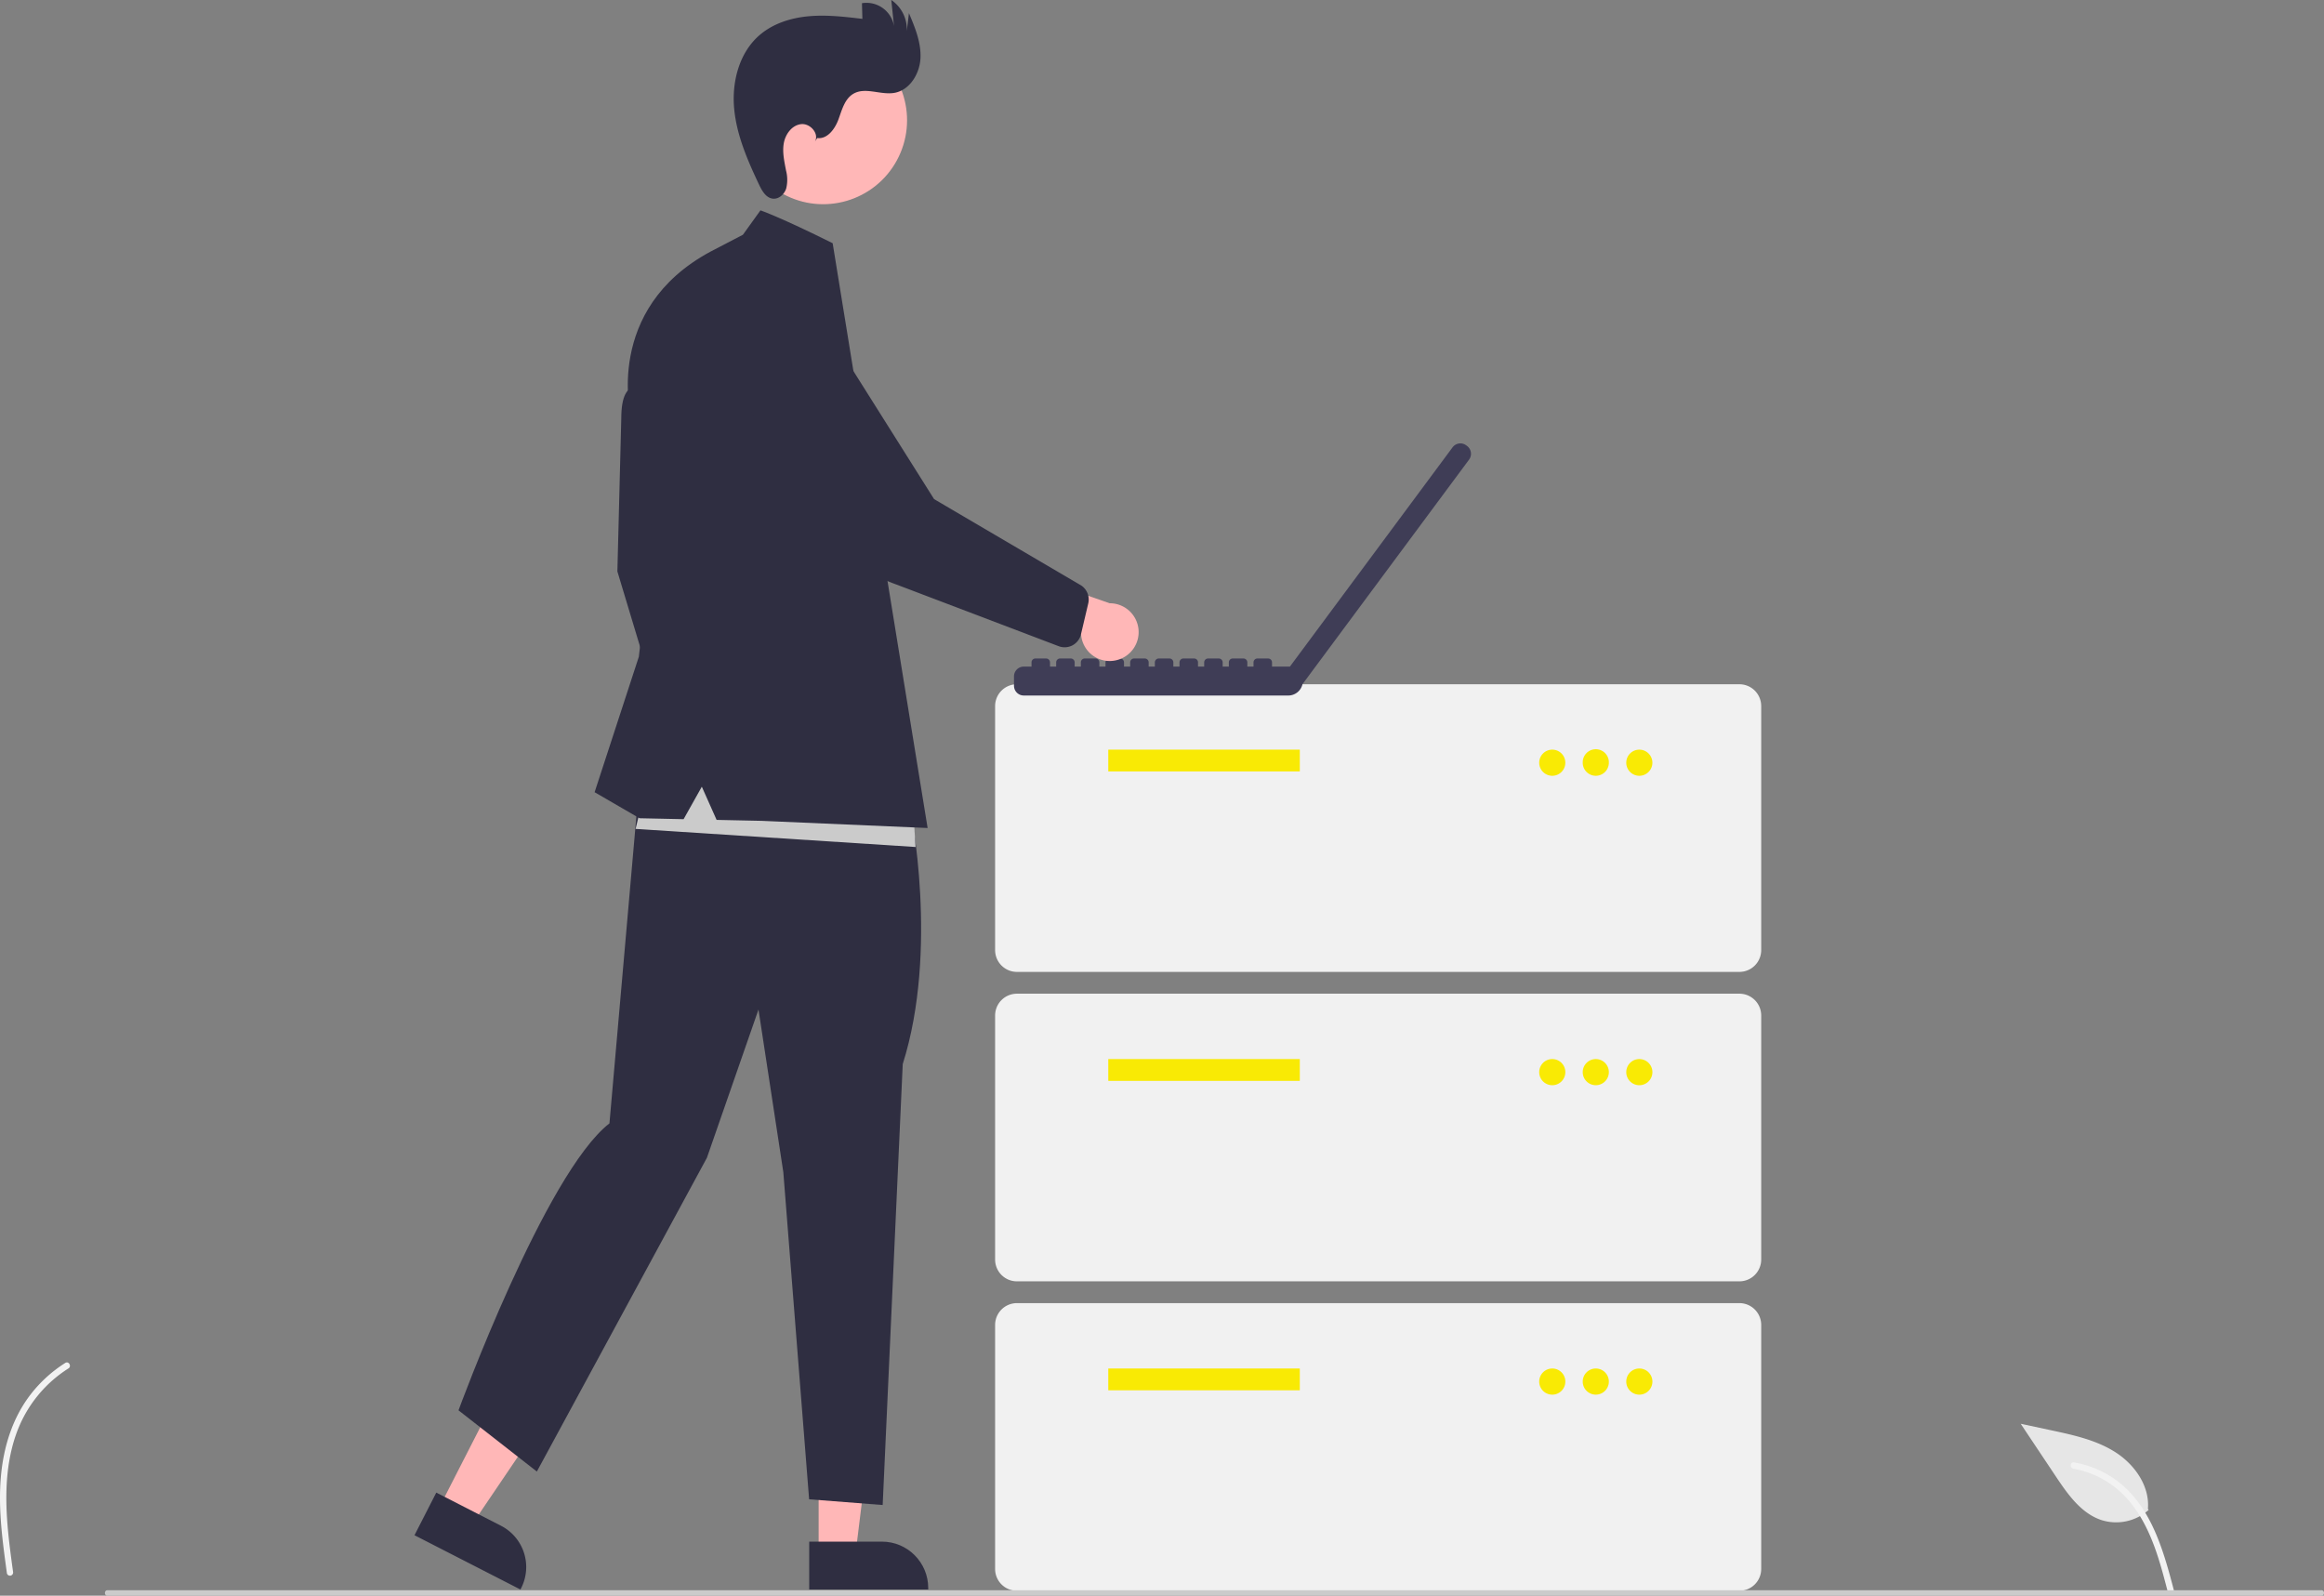 <svg width="338.857" height="232.683" xmlns="http://www.w3.org/2000/svg"><rect width="100%" height="100%" fill="#808080" stroke="none"/><g id="undraw_maintenance_re_59vn" stroke="none"><path d="M1.01 229.429c-.648-4.735-1.316-9.531-.86-14.317.405-4.25 1.7-8.401 4.336-11.805a19.603 19.603 0 0 1 5.032-4.566c.503-.318.966.48.466.797a18.666 18.666 0 0 0-7.376 8.91c-1.606 4.089-1.864 8.547-1.587 12.892.167 2.627.522 5.236.88 7.843a.478.478 0 0 1-.323.568.464.464 0 0 1-.567-.323v.001Z" id="acbbaa8b-0bc2-4bc9-96d7-93dd88f90f19-523" fill="#F2F2F2"/><path d="M313.29 220.171a7.099 7.099 0 0 1-6.801 1.51c-2.993-.947-4.959-3.732-6.702-6.344l-5.155-7.726 4.507.965c3.241.693 6.562 1.419 9.35 3.215 2.787 1.797 4.971 4.918 4.694 8.226" id="ec83fa9a-7bb4-4b90-a90b-e1cec4444963-526" fill="#E6E6E6"/><path d="M316.947 231.813c-1.608-6.152-3.541-13.028-9.301-16.587a14.752 14.752 0 0 0-5.23-1.979c-.585-.102-.675.817-.092.919a13.7 13.7 0 0 1 7.982 4.545c1.985 2.29 3.264 5.082 4.216 7.936.584 1.748 1.049 3.532 1.515 5.314.148.57 1.061.428.91-.148Z" id="e32935a9-e392-46b4-9a67-68c65f1cc9fa-527" fill="#F2F2F2"/><path d="M253.623 141.722H148.268a3.18 3.18 0 0 1-3.173-3.178v-35.588a3.179 3.179 0 0 1 3.173-3.178h105.355a3.18 3.18 0 0 1 3.174 3.178v35.588a3.18 3.18 0 0 1-3.174 3.178Z" id="Shape" fill="#F1F1F1"/><path d="M161.596 109.311h27.926v3.177h-27.926v-3.177Z" id="Rectangle" fill="#F9EA04" fill-rule="evenodd"/><path d="M224.429 111.217a1.904 1.904 0 1 1 3.808 0 1.906 1.906 0 0 1-1.904 1.907 1.905 1.905 0 0 1-1.904-1.907ZM230.775 111.217a1.905 1.905 0 1 1 3.808 0 1.905 1.905 0 0 1-1.904 1.907 1.906 1.906 0 0 1-1.904-1.907ZM237.122 111.217a1.904 1.904 0 1 1 3.808 0 1.906 1.906 0 0 1-1.904 1.907 1.905 1.905 0 0 1-1.904-1.907Z" id="Circle" fill="#F9EA04" fill-rule="evenodd"/><path d="M253.623 186.843H148.268a3.179 3.179 0 0 1-3.173-3.177v-35.589a3.18 3.18 0 0 1 3.173-3.178h105.355a3.18 3.18 0 0 1 3.174 3.178v35.589a3.18 3.18 0 0 1-3.174 3.177Z" id="Shape" fill="#F1F1F1"/><path d="M161.596 154.432h27.926v3.178h-27.926v-3.178Z" id="Rectangle" fill="#F9EA04" fill-rule="evenodd"/><path d="M224.429 156.339c0-1.053.852-1.907 1.904-1.907a1.906 1.906 0 0 1 0 3.813 1.904 1.904 0 0 1-1.904-1.906ZM230.775 156.339c0-1.053.853-1.907 1.904-1.907 1.052 0 1.904.854 1.904 1.907a1.904 1.904 0 1 1-3.808 0ZM237.122 156.339c0-1.053.852-1.907 1.904-1.907a1.906 1.906 0 0 1 0 3.813 1.904 1.904 0 0 1-1.904-1.906Z" id="Circle" fill="#F9EA04" fill-rule="evenodd"/><path d="M253.623 231.965H148.268a3.18 3.18 0 0 1-3.173-3.178v-35.588a3.18 3.18 0 0 1 3.173-3.178h105.355a3.18 3.18 0 0 1 3.174 3.178v35.588a3.18 3.18 0 0 1-3.174 3.178Z" id="Shape" fill="#F1F1F1"/><path d="M161.596 199.554h27.926v3.178h-27.926v-3.178Z" id="Rectangle" fill="#F9EA04" fill-rule="evenodd"/><path d="M224.429 201.461c0-1.053.852-1.907 1.904-1.907a1.906 1.906 0 0 1 0 3.813 1.904 1.904 0 0 1-1.904-1.906ZM230.775 201.461c0-1.053.853-1.907 1.904-1.907 1.052 0 1.904.854 1.904 1.907a1.904 1.904 0 1 1-3.808 0ZM237.122 201.461c0-1.053.852-1.907 1.904-1.907a1.906 1.906 0 0 1 0 3.813 1.904 1.904 0 0 1-1.904-1.906Z" id="Circle" fill="#F9EA04" fill-rule="evenodd"/><path d="m213.906 65.026-.117-.086-.003-.002a1.424 1.424 0 0 0-1.994.295l-23.714 31.97h-2.609v-.613a.57.57 0 0 0-.57-.57h-1.557a.57.57 0 0 0-.57.57v.614h-.901v-.614a.57.57 0 0 0-.57-.57h-1.557a.57.57 0 0 0-.57.57v.614h-.898v-.614a.57.57 0 0 0-.57-.57h-1.557a.571.571 0 0 0-.57.57v.614h-.901v-.614a.57.57 0 0 0-.57-.57h-1.557a.571.571 0 0 0-.57.57v.614h-.898v-.614a.57.57 0 0 0-.57-.57h-1.556a.57.57 0 0 0-.571.57v.614h-.901v-.614a.57.57 0 0 0-.57-.57h-1.556a.571.571 0 0 0-.571.57v.614h-.9v-.614a.571.571 0 0 0-.571-.57h-1.556a.57.57 0 0 0-.57.57v.614h-.898v-.614a.571.571 0 0 0-.571-.57h-1.556a.57.57 0 0 0-.57.57v.614h-.901v-.614a.571.571 0 0 0-.57-.57h-1.557a.57.57 0 0 0-.57.57v.614h-.898v-.614a.571.571 0 0 0-.57-.57h-1.557a.57.57 0 0 0-.57.57v.614h-1.129a1.424 1.424 0 0 0-1.426 1.427v1.362a1.428 1.428 0 0 0 1.426 1.427h38.567a2.125 2.125 0 0 0 2.08-1.695l.015.011 24.262-32.71.002-.003a1.429 1.429 0 0 0-.294-1.997Z" id="Shape" fill="#3F3D56"/><path d="m64.035 219.841 4.79 2.455 11.736-17.334-7.07-3.623-9.456 18.502Z" id="Polygon" fill="#FFB7B7" fill-rule="evenodd"/><path d="m63.614 217.649 9.434 4.835a6.767 6.767 0 0 1 2.936 9.101l-.1.196-15.447-7.916 3.177-6.216Z" id="Shape" fill="#2F2E41"/><path d="M119.364 226.558h5.381l2.56-20.785h-7.942l.001 20.785Z" id="Polygon" fill="#FFB7B7" fill-rule="evenodd"/><path d="M117.991 224.798h10.598c3.73 0 6.754 3.028 6.754 6.763v.219l-17.352.001v-6.983ZM94.192 57.023s-3.604-2.765-3.604 3.988l-.569 22.315 6.354 21.082 3.698-6.838-1.517-14.813-4.362-25.734ZM132.74 118.059s4.179 20.378-1.114 37.102l-2.925 64.299-10.726-.836-3.761-47.702-3.621-23.712-7.522 21.62-24.795 45.749-11.422-8.927s12.658-34.583 22.009-41.844l4.69-53.485 39.187 7.736Z" id="Shape" fill="#2F2E41"/><path d="M114.161 28.276c-5.927-3.244-8.105-10.684-4.865-16.618 3.24-5.935 10.67-8.116 16.597-4.872 5.926 3.244 8.104 10.685 4.865 16.62-3.24 5.934-10.671 8.114-16.597 4.87Z" id="Circle" fill="#FFB7B7" fill-rule="evenodd"/><path d="M119.161 20.129c1.466.19 2.572-1.311 3.085-2.7.513-1.388.904-3.004 2.178-3.754 1.742-1.025 3.97.207 5.961-.13 2.249-.382 3.711-2.769 3.826-5.05.114-2.281-.792-4.475-1.682-6.578l-.31 2.614A5.188 5.188 0 0 0 129.957 0l.4 3.835A4.07 4.07 0 0 0 125.68.467l.063 2.285c-2.597-.31-5.217-.619-7.822-.383-2.606.235-5.229 1.06-7.203 2.779-2.954 2.57-4.032 6.801-3.67 10.702.362 3.901 1.97 7.566 3.646 11.106.422.89 1.005 1.896 1.983 2.01.879.101 1.683-.634 1.956-1.476a5.362 5.362 0 0 0-.024-2.628c-.247-1.315-.559-2.66-.326-3.977.232-1.318 1.179-2.62 2.505-2.781 1.327-.162 2.684 1.357 2.046 2.532l.327-.507Z" id="Shape" fill="#2F2E41"/><path d="m133.497 123.509-40.822-2.638 3.072-12.746 37.311 8.351.439 7.033Z" id="Polygon" fill="#CBCBCB" fill-rule="evenodd"/><path d="m108.322 34.232 2.56-3.56s2.862.974 10.527 4.795l.541 3.335 13.304 81.938-24.182-1.044-6.585-.14-2.156-4.838-2.657 4.735-6.43-.137-6.544-3.798 6.448-19.752 2.087-18.042-3.225-16.998S87.953 45.117 103.58 36.7l4.742-2.469Z" id="Shape" fill="#2F2E41"/><path d="M162.827 96.26a4.175 4.175 0 0 1-3.474-.662 4.19 4.19 0 0 1-1.724-3.092l-14.347-3.848 5.772-5.131 12.739 4.44a4.204 4.204 0 0 1 4.196 3.687 4.208 4.208 0 0 1-3.162 4.606Z" id="Shape" fill="#FFB7B7"/><path d="M156.402 94.088c-.61.333-1.333.39-1.988.158l-23.601-8.97a25.209 25.209 0 0 1-13.565-11.448l-9.842-17.58a7.895 7.895 0 0 1-1.616-7.73 7.881 7.881 0 0 1 5.884-5.259 7.87 7.87 0 0 1 7.486 2.482l17.036 27.037 21.438 12.586a2.458 2.458 0 0 1 1.044 2.612l-1.066 4.524a2.455 2.455 0 0 1-1.21 1.588Z" id="Shape" fill="#2F2E41"/><path d="M338.514 232.683H15.639a.337.337 0 0 1-.296-.2.457.457 0 0 1 0-.399.337.337 0 0 1 .296-.199h322.875c.123 0 .236.076.297.199a.458.458 0 0 1 0 .399.336.336 0 0 1-.297.2Z" id="Shape" fill="#CBCBCB"/></g></svg>